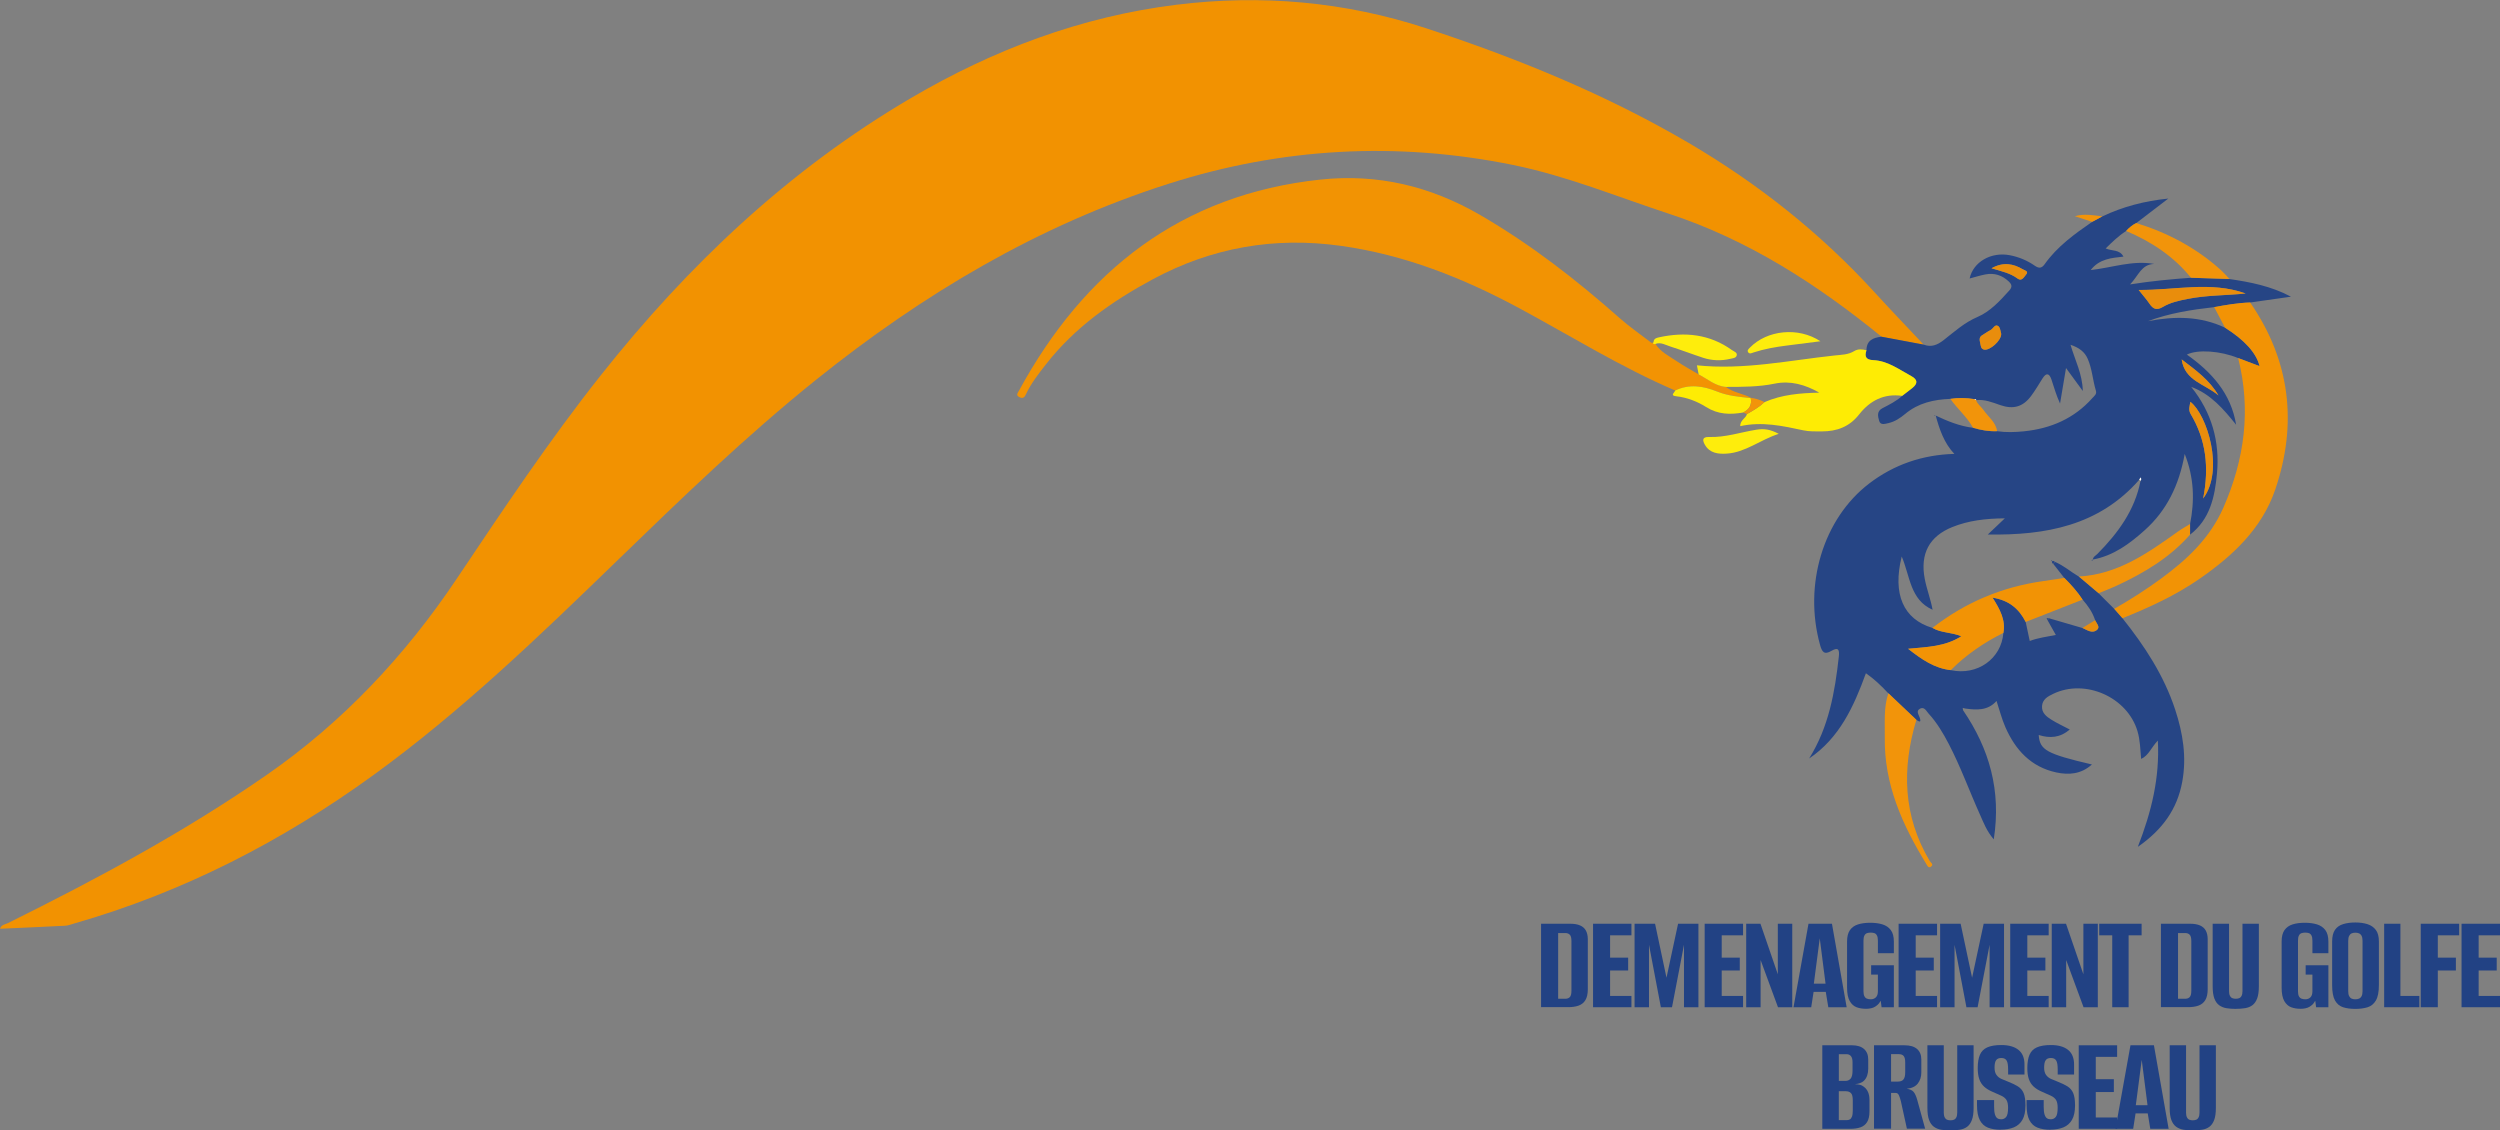 <?xml version="1.0" encoding="UTF-8"?>
<svg id="Calque_3" data-name="Calque 3" xmlns="http://www.w3.org/2000/svg" viewBox="0 0 617.06 279.02">
  <rect x="0" y="0" width="617.06" height="279.02" fill="#808080" stroke="none"/>
  <defs>
    <style>
      .cls-1 {
        fill: #f29305;
      }

      .cls-1, .cls-2, .cls-3, .cls-4, .cls-5, .cls-6, .cls-7, .cls-8, .cls-9, .cls-10, .cls-11 {
        stroke-width: 0px;
      }

      .cls-2 {
        fill: #feec04;
      }

      .cls-3 {
        fill: #f29303;
      }

      .cls-4 {
        fill: #feed0c;
      }

      .cls-5 {
        fill: #224284;
      }

      .cls-6 {
        fill: #e98d0c;
      }

      .cls-7 {
        fill: #264585;
      }

      .cls-8 {
        fill: #f29201;
      }

      .cls-9 {
        fill: #f9f8f7;
      }

      .cls-10 {
        fill: #fbfbfb;
      }

      .cls-11 {
        fill: #f2940a;
      }
    </style>
  </defs>
  <g>
    <path class="cls-8" d="m464.41,83.11c-15.9-12.94-32.89-23.93-52.58-30.39-12.74-4.18-25.15-9.31-38.36-12-28.73-5.85-57.07-4.27-84.95,4.61-32.25,10.27-60.79,27.3-87.06,48.38-17.35,13.92-33.33,29.36-49.28,44.82-19.12,18.52-38.27,36.99-59.88,52.68-22.62,16.44-47.14,29.05-74.09,36.76-.69.2-1.38.48-2.09.52-5.34.28-10.68.5-16.11.75.32-1.03,1.24-1.05,1.89-1.37,22.06-10.93,43.7-22.56,63.98-36.64,18.79-13.04,34.13-29.42,46.77-48.26,11.44-17.06,22.81-34.15,35.57-50.25,21.56-27.23,46.45-50.8,76.56-68.48,20.33-11.94,42.02-20.14,65.52-23.06,21-2.61,41.69-.79,61.78,5.82,22.42,7.37,44.21,16.26,64.64,28.23,17.22,10.09,32.69,22.35,46.15,37.11,3.93,4.31,7.97,8.5,11.96,12.75-3.47-.65-6.94-1.3-10.41-1.95Z"/>
    <path class="cls-7" d="m464.41,83.11c3.47.65,6.94,1.3,10.41,1.95,1.86.72,3.36.09,4.86-1.07,2.68-2.08,5.14-4.36,8.42-5.76,3.11-1.32,5.55-3.98,7.86-6.55.82-.91.56-1.53-.16-2.21-1.62-1.53-3.54-2.16-5.73-1.74-1.32.25-2.61.67-3.92,1.01.87-4.08,5.31-6.65,9.95-5.74,2.22.43,4.29,1.3,6.14,2.59.98.68,1.69.66,2.41-.35,3.1-4.39,7.38-7.47,11.73-10.47.85-.45,1.69-.91,2.54-1.36,5.05-2.4,10.37-3.8,16.27-4.4-2.81,2.15-5.36,4.1-7.92,6.06-.96.48-1.77,1.17-2.5,1.96-1.83,1.15-3.36,2.65-5.04,4.29,1.53.7,3.45.2,4.39,2.02-2.95.34-5.92.52-8.09,3.32,5.37-.6,10.35-2.47,15.7-1.51-3.25.09-3.91,2.95-5.98,5.05,5.35-.84,10.18-1.29,15.02-1.64,3.17.1,6.34.2,9.51.31,5.13.77,10.2,1.71,15.19,4.36-3.59.51-6.84.97-10.09,1.44-2.99.09-5.93.61-8.87,1.14-5.56.63-11.06,1.48-16.33,3.46,6.51-1.25,12.87-1.29,19,1.61,4.87,3.07,7.76,6.27,8.54,9.5-1.76-.67-3.53-1.33-5.29-2-4.32-1.78-10-2.19-12.66-.86,6.14,4.34,10.9,9.6,12.16,17.32-3.1-3.84-6.24-7.57-11.09-9.35,5.08,6.31,7.1,13.51,6.36,21.43-.53,5.69-1.7,11.24-6.64,15.05,0-.87,0-1.74,0-2.61,1.12-5.69,1.06-11.29-1.32-17.32-1.38,7.7-4.42,13.93-9.84,18.8-3.73,3.35-7.73,6.34-12.86,7.27l.02.02c.07-.73.72-.99,1.15-1.43,5.05-5.11,9.22-10.74,10.62-18.01.23-.28.23-.55,0-.83-.1.19-.21.38-.31.56-9.94,11.36-23.16,13.74-37.38,13.51,1.28-1.22,2.56-2.44,4.2-3.99-4.79.04-8.95.55-12.91,2.13-5.78,2.31-8.04,6.65-6.85,12.83.49,2.56,1.45,4.98,1.93,7.6-5.56-2.45-5.54-8.28-7.62-13.14-2.32,9.33.43,15.5,7.6,17.63,2.08,1.26,4.64,1.03,7.11,2.06-4.04,2.58-8.36,2.63-13.14,3.09,3.49,2.74,6.6,4.83,10.55,5.27,6.53,1.41,12.48-2.81,12.97-9.19.6-3.17-.84-5.8-2.67-8.7,4.13.65,6.55,2.79,8.18,6,.33,1.54.65,3.07,1,4.69,2.03-.78,4.2-1.04,6.44-1.49-.73-1.3-1.38-2.45-2.03-3.61.11-.17.23-.34.34-.51,2.76.8,5.51,1.61,8.27,2.41,1.13.48,2.32,1.42,3.49.55,1.03-.76-.03-1.66-.36-2.46-.63-1.94-1.76-3.58-3.1-5.09-1.29-1.96-2.85-3.71-4.52-5.36-.9-1.15-1.8-2.3-2.7-3.44.12-.18.24-.36.36-.53,2.19.88,3.94,2.48,5.95,3.65,1.62,1.37,3.25,2.75,4.87,4.12,1.28,1.28,2.57,2.56,3.85,3.84.68.77,1.36,1.55,2.04,2.32,5.46,6.84,10.21,14.09,12.98,22.49,1.93,5.85,2.89,11.78,1.75,17.92-1.24,6.67-4.83,11.75-10.95,16,3.38-8.72,5.42-16.98,4.94-26.23-1.65,1.7-2.23,3.65-4.12,4.53-.22-2.35-.25-4.66-.92-6.89-2.52-8.39-12.9-12.98-20.81-9.17-1.31.63-2.63,1.35-2.74,3.03-.11,1.69,1.12,2.6,2.34,3.36,1.4.88,2.92,1.57,4.51,2.41-2.38,2.05-4.93,2.22-7.67,1.35.26,3.72,1.93,4.65,13.14,7.28-2.69,2.42-5.74,2.62-8.81,1.96-6.23-1.34-10.09-5.55-12.55-11.16-.89-2.02-1.43-4.2-2.19-6.48-2.14,2.43-4.91,2.26-7.73,1.87-.21-.05-.41-.1-.62-.15.03.19.06.38.09.57,6.47,9.49,9.46,19.79,7.58,31.88-1.8-2.13-2.52-4.15-3.38-6.06-2.62-5.81-4.77-11.82-7.72-17.48-1.4-2.69-2.95-5.3-5.01-7.54-.54-.59-1.01-1.72-2.06-1.2-1.13.57-.34,1.5-.09,2.28.43,1.31-.21.91-.84.52-2.3-2.18-4.61-4.37-6.91-6.55-1.67-1.8-3.42-3.5-5.55-4.98-3.01,8.3-6.55,16-14.02,21.05,4.85-7.73,6.37-16.38,7.34-25.2.2-1.79-.23-2.3-1.81-1.38-1.84,1.08-2.36.25-2.84-1.5-4.1-14.81.77-31.09,12.11-39.78,6.18-4.73,13.25-7.12,21.05-7.33-2.52-2.65-3.68-6.04-4.62-9.53l-.03.05c2.96,1.4,5.97,2.64,9.26,3.04,1.94.58,3.91.92,5.94.84,2.23.33,4.47.25,6.69.02,6.58-.68,12.33-3.15,16.81-8.18.46-.52,1.15-.96.89-1.83-.79-2.59-.92-5.36-2.02-7.87-.77-1.76-2.15-2.77-4.25-3.47,1.12,3.83,2.92,7.15,3.04,11.41-1.47-2.01-2.67-3.65-4.15-5.67-.54,3.24-1,6-1.47,8.76-.93-2.01-1.48-3.99-2.13-5.94-.48-1.42-1.21-1.82-2.17-.3-.94,1.48-1.82,3.01-2.87,4.41-2.02,2.69-4.42,3.31-7.55,2.23-1.94-.67-3.88-1.48-6.02-1.24l.04.04c-.02-.35-.26-.32-.5-.29-1.96-.32-3.93-.37-5.89-.06-4.07.16-7.9,1.01-11.13,3.71-1.23,1.03-2.58,1.93-4.17,2.28-.8.18-1.95.58-2.26-.57-.29-1.06-.68-2.34.82-3.12,1.7-.88,3.42-1.73,4.86-3.04.82-.63,1.64-1.25,2.45-1.89,1.4-1.11,1.49-2.08-.23-3.01-3-1.61-5.79-3.77-9.38-3.92-1.78-.07-2.18-.88-1.65-2.43.01-2.48,1.68-3.12,3.72-3.36Zm89.85-10.67c-8.61-3.07-17.33-.77-26.38-.86,1.09,1.38,1.95,2.33,2.66,3.38.89,1.32,1.75,1.74,3.31.81,1.85-1.11,4-1.56,6.12-1.98,4.72-.94,9.51-.84,14.3-1.34Zm-10.47,50.6c5.27-7.03.96-20.7-3.15-23.86-.17,1.02-.55,1.97.07,3.01,3.79,6.34,4.6,13.17,3.08,20.85Zm-5.3-34.32c.72,5.31,5.88,6.11,9.08,8.89-2.19-3.81-5.69-6.3-9.08-8.89Zm-44.54-6.28c-.17-.5-.21-1.54-.73-1.93-.82-.62-1.24.63-1.89.95-.71.35-1.33.86-2.03,1.25-.95.53-.67,1.36-.51,2.11.13.58.11,1.31.94,1.48,1.34.28,4.22-2.16,4.21-3.86Zm-2.4-16.22c2.47.75,4.64,1.19,6.45,2.55,1.03.77,1.6-.43,2.08-.99.74-.84-.35-1.03-.79-1.29-2.36-1.4-4.79-1.9-7.74-.27Z"/>
    <path class="cls-3" d="m413.48,96.39c-13.39-5.75-25.75-13.45-38.53-20.34-13.88-7.47-28.36-13.2-44.07-15.38-16.33-2.27-31.73.4-46.33,8.25-10.11,5.44-19.28,11.9-26.4,21.02-1.82,2.33-3.65,4.66-4.91,7.35-.37.8-.74,1.16-1.62.74-.96-.46-.42-1.03-.14-1.55,16.15-29.71,40.09-48.48,74.4-52.15,14.01-1.5,27.1,1.55,39.5,8.76,12.46,7.24,23.68,15.95,34.4,25.44,2.33,2.06,4.9,3.84,7.37,5.74.27.21.59.6.99.14l-.03-.03c-.25.58.08.59.51.52l-.02-.02c1.26,2.01,3.37,3,5.23,4.26,1.75,1.19,3.63,2.19,5.45,3.28,2.2,1.1,4.09,2.87,6.71,3.08,1.84,1.44,4.23,1.61,6.22,2.71l-.06.05c-2.82-.31-5.62-.54-8.31-1.63-3.38-1.36-6.85-1.93-10.33-.24Z"/>
    <path class="cls-1" d="m546.52,75.8c2.94-.53,5.87-1.05,8.87-1.14,9.91,14.36,11.75,29.93,6.17,46.24-3.3,9.63-10.55,16.36-18.76,22.03-5.87,4.05-12.32,7.01-18.91,9.66-.68-.77-1.36-1.55-2.04-2.32,3.96-2.26,7.8-4.71,11.47-7.4,6.45-4.71,12.15-10.02,15.47-17.58,5.24-11.95,6.86-24.17,3.64-36.92,1.76.67,3.53,1.33,5.29,2-.79-3.22-3.67-6.43-8.54-9.5-.89-1.69-1.78-3.38-2.67-5.07Z"/>
    <path class="cls-2" d="m425.98,95.5c-2.61-.2-4.51-1.97-6.71-3.08-.13-.68-.26-1.37-.43-2.25,11.56,1.2,22.74-1.22,34.01-2.43,1.64-.18,3.32-.16,4.83-1.09.92-.57,1.99-.46,3.01-.19-.53,1.55-.13,2.35,1.65,2.43,3.59.15,6.38,2.31,9.38,3.92,1.72.93,1.63,1.9.23,3.01-.81.64-1.63,1.26-2.45,1.89-4.48-.64-7.97,1.19-10.63,4.59-2.38,3.04-5.49,4.19-9.18,4.18-1.51,0-3.06.06-4.52-.25-5.14-1.1-10.25-2.24-15.65-1.04,0-1.54,1.41-1.93,1.67-2.99,1.52-.86,3.04-1.73,4.32-2.94,4.3-1.87,8.88-2.25,13.53-2.34-3.48-2-7.14-3.02-11-2.23-4.01.83-8.03.8-12.08.81Z"/>
    <path class="cls-11" d="m466.1,171.11c2.3,2.18,4.61,4.37,6.91,6.55-3.62,12.06-3.31,23.74,3.28,34.84.25.42,1.06.83.36,1.38-.69.54-.96-.24-1.22-.67-5.87-9.59-10.4-19.61-10.22-31.19.06-3.66-.32-7.35.89-10.92Z"/>
    <path class="cls-11" d="m524.77,57.01c.72-.79,1.53-1.47,2.5-1.96,7.85,2.42,14.95,6.2,21.05,11.75.7.64,1.31,1.37,1.97,2.06-3.17-.1-6.34-.2-9.51-.31-4.29-5.3-9.79-8.91-16-11.54Z"/>
    <path class="cls-2" d="m413.48,96.39c3.48-1.69,6.96-1.12,10.33.24,2.69,1.09,5.5,1.32,8.31,1.63.34,1.7-.4,2.82-1.88,3.56-3.19.55-6.16.51-9.14-1.36-2.16-1.36-4.69-2.36-7.36-2.65-1.67-.18-.36-.92-.27-1.43Z"/>
    <path class="cls-4" d="m439.05,107.08c-4.64,1.49-8.17,4.57-12.81,4.88-2.09.14-4.22-.06-5.43-2.18-.61-1.06-.73-1.98,1.04-1.92,4.02.14,7.83-1.19,11.74-1.81,1.82-.29,3.39-.08,5.46,1.04Z"/>
    <path class="cls-4" d="m449.34,84.23c-3.16.4-5.74.73-8.32,1.06-2.77.35-5.52.83-8.19,1.7-.44.14-.96.46-1.32-.01-.37-.5.09-.84.42-1.19,4.18-4.29,11.88-5.19,17.39-1.56Z"/>
    <path class="cls-11" d="m492.94,106.42c-2.03.08-4-.26-5.94-.84-1.5-2.67-3.86-4.66-5.61-7.13,1.97-.3,3.93-.26,5.89.06.17.1.33.19.5.29,0,0-.04-.04-.04-.04.33,1.01,1.25,1.59,1.82,2.42,1.17,1.72,3.05,2.98,3.37,5.24Z"/>
    <path class="cls-11" d="m518.91,53.4c-.85.45-1.69.91-2.54,1.36-1.41-.46-2.82-.93-4.23-1.39,2.3-.7,4.53-.22,6.77.03Z"/>
    <path class="cls-11" d="m430.25,101.82c1.48-.74,2.22-1.86,1.88-3.56,0,0,.06-.06.06-.06,1.18.14,2.27.53,3.33,1.05-1.29,1.21-2.8,2.08-4.32,2.94-.32-.12-.63-.25-.95-.37Z"/>
    <path class="cls-7" d="m477.77,102.48c-.1.05-.19.1-.29.14-.03-.05-.05-.11-.08-.16.11.03.23.06.34.08,0,0,.03-.06.03-.06Z"/>
    <path class="cls-1" d="m476.98,154.97c8.09-6.28,17.2-10.13,27.35-11.54,1.73-.24,3.46-.53,5.19-.79,1.67,1.65,3.22,3.39,4.52,5.36-4.68,1.84-9.37,3.67-14.05,5.51-1.63-3.2-4.06-5.34-8.18-6,1.83,2.9,3.27,5.52,2.67,8.7-4.79,2.4-9.18,5.38-12.97,9.19-3.96-.44-7.06-2.53-10.55-5.27,4.79-.46,9.11-.52,13.14-3.09-2.47-1.03-5.03-.8-7.11-2.06Z"/>
    <path class="cls-11" d="m540.57,131.94c-5.01,5.72-11.39,9.5-18.19,12.65-1.44.66-2.92,1.22-4.38,1.83-1.62-1.37-3.25-2.75-4.87-4.12,9.57-.53,16.99-5.78,24.4-11.07.97-.69,2.02-1.27,3.03-1.9,0,.87,0,1.74,0,2.61Z"/>
    <path class="cls-6" d="m554.26,72.43c-4.78.5-9.58.4-14.3,1.34-2.12.42-4.27.88-6.12,1.98-1.56.93-2.41.52-3.31-.81-.71-1.05-1.57-2-2.66-3.38,9.05.09,17.77-2.21,26.38.86Z"/>
    <path class="cls-6" d="m543.79,123.04c1.52-7.69.71-14.52-3.08-20.85-.62-1.04-.24-1.99-.07-3.01,4.11,3.16,8.42,16.84,3.15,23.86Z"/>
    <path class="cls-6" d="m538.49,88.72c3.4,2.59,6.89,5.08,9.08,8.89-3.21-2.78-8.36-3.58-9.08-8.89Z"/>
    <path class="cls-6" d="m493.95,82.43c0,1.7-2.87,4.15-4.21,3.86-.83-.18-.81-.91-.94-1.48-.16-.75-.44-1.57.51-2.11.69-.39,1.32-.9,2.03-1.25.66-.33,1.07-1.57,1.89-.95.52.39.56,1.42.73,1.93Z"/>
    <path class="cls-6" d="m491.55,66.21c2.95-1.62,5.39-1.13,7.74.27.44.26,1.53.45.79,1.29-.49.56-1.06,1.76-2.08.99-1.81-1.36-3.97-1.8-6.45-2.55Z"/>
    <path class="cls-6" d="m514,154.99c1.04-.64,2.09-1.27,3.13-1.91.32.81,1.39,1.7.36,2.46-1.17.87-2.36-.07-3.49-.55Z"/>
    <path class="cls-10" d="m528.02,118.4c.1-.19.21-.38.31-.56.23.28.22.56,0,.83-.11-.08-.21-.17-.3-.27Z"/>
    <path class="cls-9" d="m487.79,98.79c-.17-.1-.33-.19-.5-.29.24-.04.48-.06.5.29Z"/>
    <path class="cls-4" d="m427.5,86.42c-5.5-3.96-11.61-4.57-18.06-3.15-.64.14-1.24.32-1.3,1.12-.01,0-.02,0-.03,0-.25.58.08.59.51.52,0-.01,0-.01,0-.03,1.33-.48,2.47.27,3.64.64,2.74.87,5.42,1.91,8.15,2.8,2.17.7,4.41.78,6.63.25.58-.14,1.44-.15,1.62-.83.2-.76-.68-.98-1.15-1.32Z"/>
    <path class="cls-7" d="m506.82,139.19c-.27-.12-.41-.31-.33-.62l-.06.04c.28-.34.51-.12.75.05-.12.18-.24.36-.36.53Z"/>
    <path class="cls-7" d="m516.53,138.08l-.05.32c-.09-.04-.18-.08-.27-.12l.34-.18s-.02-.02-.02-.02Z"/>
    <path class="cls-7" d="m506.48,138.57c-.1-.09-.19-.18-.29-.27.07-.01.14-.02.22-.03,0,.11,0,.22.01.34,0,0,.06-.04.06-.04Z"/>
    <path class="cls-7" d="m505.39,153.09c-.08-.17-.16-.33-.25-.5.2,0,.39,0,.59,0-.11.17-.23.34-.34.51Z"/>
  </g>
  <g>
    <path class="cls-5" d="m380.37,248.61v-20.61h7.22c.98,0,1.78.14,2.42.42.64.28,1.12.7,1.43,1.27.31.57.47,1.28.47,2.14v12.34c0,1.14-.2,2.03-.59,2.68-.39.65-.96,1.1-1.69,1.36-.73.26-1.6.38-2.6.38h-6.66Zm4.22-2.09h1.78c.46,0,.83-.14,1.1-.42.27-.28.4-.8.4-1.57v-12.24c0-.77-.13-1.29-.4-1.57-.27-.28-.63-.42-1.1-.42h-1.78v16.21Z"/>
    <path class="cls-5" d="m393.2,248.61v-20.61h9.48v2.86h-5.27v5.51h4.46v3.17h-4.46v6.28h5.27v2.79h-9.48Z"/>
    <path class="cls-5" d="m403.45,248.61v-20.61h5.06l2.82,13.32,2.86-13.32h5.02v20.61h-3.56v-15.41l-2.96,15.41h-2.75l-2.93-15.41v15.41h-3.56Z"/>
    <path class="cls-5" d="m420.75,248.61v-20.61h9.48v2.86h-5.27v5.51h4.46v3.17h-4.46v6.28h5.27v2.79h-9.48Z"/>
    <path class="cls-5" d="m431,248.61v-20.61h3.52l4.29,12.48v-12.48h3.56v20.61h-3.52l-4.29-11.65v11.65h-3.56Z"/>
    <path class="cls-5" d="m442.68,248.61l3.7-20.61h5.79l3.63,20.61h-4.53l-.63-3.8h-3l-.59,3.8h-4.36Zm5.02-5.82h2.89l-1.43-11.19-1.46,11.19Z"/>
    <path class="cls-5" d="m460.46,248.99c-.79,0-1.53-.13-2.21-.38s-1.25-.76-1.69-1.52-.66-1.89-.66-3.4v-11.3c0-1.21.24-2.15.71-2.82.48-.67,1.14-1.14,2.01-1.41.86-.27,1.86-.4,3-.4s2.14.13,3.02.4c.87.27,1.56.74,2.06,1.41.5.67.75,1.62.75,2.82v2.89h-3.94v-3.1c0-.56-.08-.98-.23-1.27-.15-.29-.35-.48-.61-.58-.26-.09-.57-.14-.94-.14-.35,0-.66.05-.92.14-.27.09-.48.29-.63.58-.15.29-.23.71-.23,1.27v12.48c0,.54.08.95.23,1.24.15.29.36.49.63.59.27.1.58.16.92.16.53,0,.96-.16,1.29-.49.33-.33.49-.82.49-1.5v-4.11h-1.67v-2.3h5.61v10.36h-3.03l-.21-1.6c-.05.07-.09.14-.14.21-.05.07-.08.13-.11.17-.23.4-.62.76-1.17,1.1s-1.32.51-2.32.51Z"/>
    <path class="cls-5" d="m468.62,248.61v-20.61h9.49v2.86h-5.27v5.51h4.46v3.17h-4.46v6.28h5.27v2.79h-9.49Z"/>
    <path class="cls-5" d="m478.87,248.61v-20.61h5.06l2.83,13.32,2.86-13.32h5.02v20.61h-3.56v-15.41l-2.96,15.41h-2.76l-2.93-15.41v15.41h-3.56Z"/>
    <path class="cls-5" d="m496.17,248.61v-20.61h9.49v2.86h-5.27v5.51h4.46v3.17h-4.46v6.28h5.27v2.79h-9.49Z"/>
    <path class="cls-5" d="m506.42,248.61v-20.61h3.52l4.29,12.48v-12.48h3.56v20.61h-3.52l-4.29-11.65v11.65h-3.56Z"/>
    <path class="cls-5" d="m521.35,248.61v-17.75h-3.21v-2.86h10.46v2.86h-3.21v17.75h-4.04Z"/>
    <path class="cls-5" d="m533.37,248.61v-20.61h7.22c.98,0,1.78.14,2.42.42.64.28,1.12.7,1.43,1.27.31.57.47,1.28.47,2.14v12.34c0,1.14-.2,2.03-.59,2.68-.4.65-.96,1.1-1.69,1.36-.73.26-1.6.38-2.6.38h-6.66Zm4.22-2.09h1.78c.46,0,.83-.14,1.1-.42.27-.28.4-.8.4-1.57v-12.24c0-.77-.13-1.29-.4-1.57-.27-.28-.63-.42-1.1-.42h-1.78v16.21Z"/>
    <path class="cls-5" d="m551.86,249.02c-.84,0-1.6-.06-2.3-.17-.7-.12-1.3-.36-1.81-.73-.51-.37-.91-.92-1.19-1.66s-.42-1.73-.42-2.98v-15.48h4.04v16.63c0,.49.07.88.23,1.17.15.29.35.48.61.58s.54.14.84.14c.28,0,.54-.05.8-.14.25-.09.46-.28.61-.58.15-.29.23-.68.23-1.17v-16.63h4.04v15.48c0,1.23-.14,2.22-.42,2.96-.28.74-.67,1.3-1.17,1.67-.5.37-1.1.62-1.81.73-.71.12-1.47.17-2.28.17Z"/>
    <path class="cls-5" d="m567.72,248.99c-.79,0-1.53-.13-2.21-.38s-1.25-.76-1.69-1.52-.66-1.89-.66-3.4v-11.3c0-1.21.24-2.15.71-2.82.48-.67,1.14-1.14,2-1.41.86-.27,1.86-.4,3-.4s2.14.13,3.02.4c.87.27,1.56.74,2.06,1.41.5.67.75,1.62.75,2.82v2.89h-3.94v-3.1c0-.56-.08-.98-.23-1.27-.15-.29-.36-.48-.61-.58-.26-.09-.57-.14-.94-.14-.35,0-.66.05-.92.14-.27.09-.48.29-.63.58-.15.29-.23.71-.23,1.27v12.48c0,.54.07.95.23,1.24.15.29.36.49.63.59.27.1.58.16.92.16.54,0,.96-.16,1.29-.49.33-.33.49-.82.49-1.5v-4.11h-1.67v-2.3h5.61v10.36h-3.03l-.21-1.6c-.05.07-.09.14-.14.21-.05.07-.08.13-.1.17-.23.4-.62.76-1.17,1.1-.55.34-1.32.51-2.32.51Z"/>
    <path class="cls-5" d="m581.35,249.02c-1.14,0-2.14-.13-3-.4-.86-.27-1.53-.83-2.01-1.67-.48-.85-.71-2.11-.71-3.78v-10.81c0-1.23.24-2.18.71-2.86s1.15-1.15,2.02-1.41c.87-.27,1.88-.4,3.02-.4s2.11.14,2.98.42,1.56.76,2.06,1.43c.5.67.75,1.62.75,2.82v10.77c0,1.7-.25,2.97-.75,3.82-.5.85-1.19,1.41-2.06,1.67-.87.27-1.88.4-3.02.4Zm0-2.37c.35,0,.66-.06.92-.17.27-.12.48-.32.63-.61.15-.29.23-.69.23-1.2v-12.48c0-.51-.08-.91-.23-1.2-.15-.29-.36-.49-.63-.61-.27-.12-.58-.17-.92-.17s-.65.06-.91.17c-.26.12-.46.32-.61.61-.15.29-.23.69-.23,1.2v12.48c0,.51.07.91.23,1.2.15.29.35.49.61.61.26.12.56.17.91.17Z"/>
    <path class="cls-5" d="m588.47,248.61v-20.61h4.01v17.82h4.67v2.79h-8.68Z"/>
    <path class="cls-5" d="m597.5,248.61v-20.61h9.48v2.86h-5.27v5.51h4.46v3.17h-4.46v9.07h-4.22Z"/>
    <path class="cls-5" d="m607.57,248.61v-20.61h9.49v2.86h-5.27v5.51h4.46v3.17h-4.46v6.28h5.27v2.79h-9.49Z"/>
    <path class="cls-5" d="m449.79,278.61v-20.61h7.32c1.3,0,2.29.31,2.98.92.69.62,1.03,1.47,1.03,2.56v2.34c0,.6-.09,1.16-.26,1.66-.17.5-.44.92-.79,1.27-.26.26-.58.45-.98.59-.4.14-.78.22-1.15.24v.04c.4,0,.78.05,1.15.14.37.09.72.28,1.05.56.39.3.71.71.94,1.24s.35,1.17.35,1.94v2.82c0,1.12-.19,1.99-.58,2.62-.38.63-.93,1.06-1.64,1.31s-1.55.37-2.53.37h-6.9Zm4.08-11.82h1.64c.53,0,.96-.19,1.27-.56.31-.37.47-1.02.47-1.95v-2.06c0-.72-.13-1.24-.4-1.55-.27-.31-.61-.47-1.03-.47h-1.95v6.59Zm0,9.69h1.88c.35,0,.63-.06.85-.19.22-.13.39-.37.52-.71.13-.35.19-.86.19-1.53v-2.44c0-.93-.16-1.54-.47-1.83-.31-.29-.73-.44-1.24-.44h-1.74v7.15Z"/>
    <path class="cls-5" d="m462.55,278.61v-20.61h7.53c1.37,0,2.41.31,3.1.92.7.62,1.05,1.47,1.05,2.56v3.21c0,1.09-.29,2.01-.87,2.75-.58.74-1.49,1.17-2.72,1.29.79.12,1.35.38,1.69.78.34.41.63,1.06.89,1.97l1.95,7.11h-4.5l-1.5-6.83c-.14-.56-.3-1.03-.47-1.41-.17-.38-.42-.58-.75-.58h-1.19v8.82h-4.22Zm4.22-11.65h1.67c.65,0,1.12-.18,1.39-.54.28-.36.42-.94.42-1.73v-2.48c0-.74-.13-1.27-.38-1.57-.26-.3-.65-.45-1.19-.45h-1.92v6.76Z"/>
    <path class="cls-5" d="m481.45,279.02c-.84,0-1.6-.06-2.3-.17-.7-.12-1.3-.36-1.81-.73-.51-.37-.91-.92-1.19-1.66-.28-.73-.42-1.73-.42-2.98v-15.48h4.04v16.63c0,.49.08.88.23,1.17.15.29.35.48.61.58s.53.14.84.14c.28,0,.55-.05.8-.14.25-.09.46-.28.61-.58.15-.29.23-.68.23-1.17v-16.63h4.04v15.48c0,1.23-.14,2.22-.42,2.96-.28.74-.67,1.3-1.17,1.67-.5.37-1.1.62-1.81.73-.71.12-1.47.17-2.28.17Z"/>
    <path class="cls-5" d="m493.83,278.85c-1.23,0-2.28-.17-3.16-.52-.87-.35-1.54-.96-2-1.85-.47-.88-.7-2.13-.7-3.73v-1.22h4.22v1.57c0,.86.07,1.52.21,1.97.14.45.34.77.59.94s.56.26.91.26c.53,0,.96-.19,1.27-.58s.47-1.13.47-2.25c0-.86-.13-1.5-.4-1.94-.27-.43-.69-.78-1.27-1.05-.58-.27-1.33-.6-2.23-.99-.81-.35-1.49-.77-2.02-1.26-.54-.49-.93-1.1-1.19-1.85-.26-.74-.38-1.65-.38-2.72,0-1.35.18-2.44.54-3.28.36-.84.96-1.45,1.81-1.83.85-.38,1.99-.58,3.44-.58,1.86,0,3.28.4,4.27,1.2.99.8,1.48,2,1.48,3.61v2.48h-4.04v-1.26c0-1.05-.12-1.78-.37-2.2s-.68-.63-1.31-.63-1.03.19-1.29.56c-.26.37-.38.98-.38,1.81,0,.77.16,1.37.47,1.8.31.43.71.76,1.2.98.49.22,1.01.44,1.57.65,1.02.4,1.86.8,2.51,1.2.65.41,1.13.96,1.43,1.67.3.71.45,1.73.45,3.05,0,1.49-.25,2.67-.75,3.54-.5.87-1.21,1.49-2.13,1.87-.92.37-1.99.56-3.23.56Z"/>
    <path class="cls-5" d="m506.07,278.85c-1.23,0-2.28-.17-3.16-.52s-1.54-.96-2-1.85c-.46-.88-.7-2.13-.7-3.73v-1.22h4.22v1.57c0,.86.07,1.52.21,1.97.14.45.34.77.59.94s.56.26.91.26c.54,0,.96-.19,1.27-.58.31-.38.47-1.13.47-2.25,0-.86-.13-1.5-.4-1.94-.27-.43-.69-.78-1.27-1.05-.58-.27-1.33-.6-2.23-.99-.81-.35-1.49-.77-2.02-1.26-.54-.49-.93-1.1-1.19-1.85-.26-.74-.38-1.65-.38-2.72,0-1.35.18-2.44.54-3.28.36-.84.96-1.45,1.81-1.83.85-.38,1.99-.58,3.44-.58,1.86,0,3.28.4,4.27,1.2.99.8,1.48,2,1.48,3.61v2.48h-4.04v-1.26c0-1.05-.12-1.78-.37-2.2s-.68-.63-1.31-.63-1.04.19-1.29.56c-.26.37-.38.98-.38,1.81,0,.77.16,1.37.47,1.8.31.43.71.76,1.2.98.49.22,1.01.44,1.57.65,1.02.4,1.86.8,2.51,1.2s1.13.96,1.43,1.67.45,1.73.45,3.05c0,1.49-.25,2.67-.75,3.54-.5.87-1.21,1.49-2.13,1.87-.92.37-1.99.56-3.23.56Z"/>
    <path class="cls-5" d="m513.08,278.61v-20.61h9.48v2.86h-5.27v5.51h4.46v3.17h-4.46v6.28h5.27v2.79h-9.48Z"/>
    <path class="cls-5" d="m522.15,278.61l3.7-20.61h5.79l3.63,20.61h-4.53l-.63-3.8h-3l-.59,3.8h-4.36Zm5.02-5.82h2.89l-1.43-11.19-1.46,11.19Z"/>
    <path class="cls-5" d="m541.25,279.02c-.84,0-1.6-.06-2.3-.17-.7-.12-1.3-.36-1.81-.73-.51-.37-.91-.92-1.19-1.66-.28-.73-.42-1.73-.42-2.98v-15.48h4.04v16.63c0,.49.08.88.23,1.17.15.29.35.48.61.58s.53.14.84.14c.28,0,.55-.05.8-.14s.46-.28.61-.58c.15-.29.23-.68.23-1.17v-16.63h4.04v15.48c0,1.23-.14,2.22-.42,2.96-.28.74-.67,1.3-1.17,1.67-.5.37-1.1.62-1.81.73-.71.12-1.47.17-2.29.17Z"/>
  </g>
</svg>